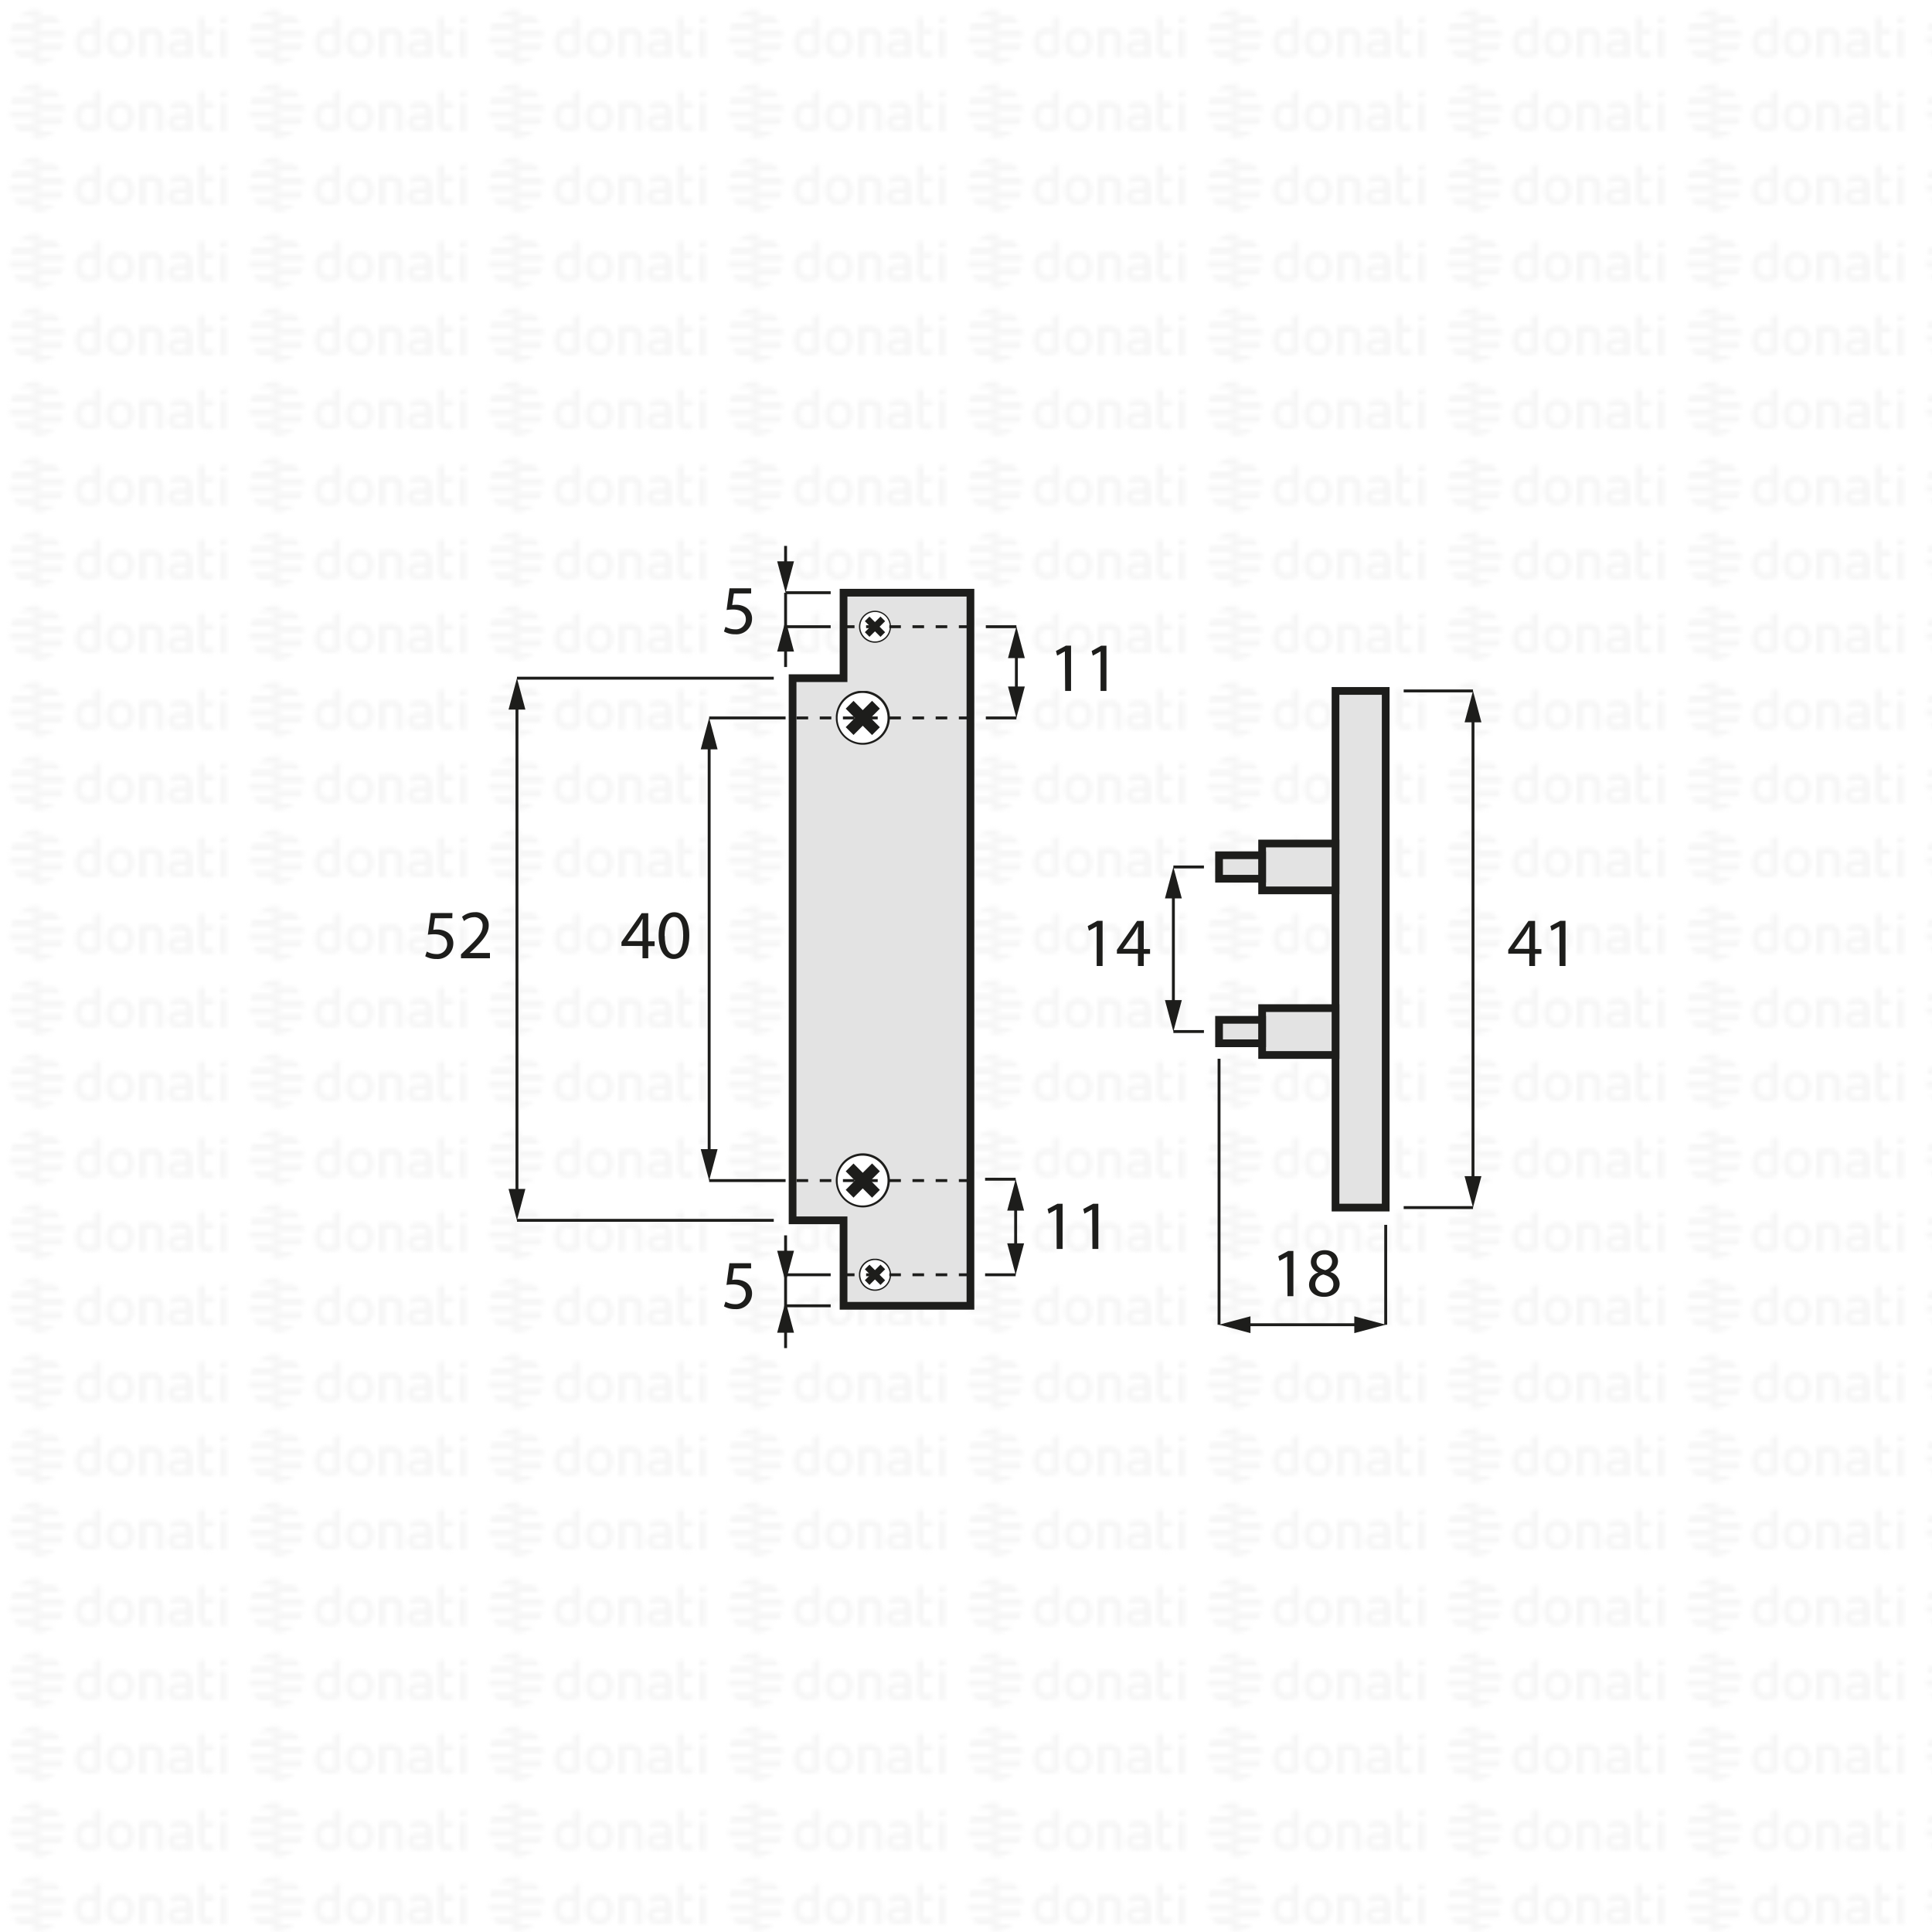 <svg xmlns="http://www.w3.org/2000/svg" xmlns:xlink="http://www.w3.org/1999/xlink" viewBox="0 0 500 500"><defs><style>.cls-1,.cls-11,.cls-12{fill:none;}.cls-2{fill:#f6f6f6;}.cls-3{fill:url(#DONATI_WATERMARK);}.cls-4{fill:#e3e3e3;stroke-width:2px;}.cls-11,.cls-12,.cls-4{stroke:#1d1d1b;stroke-miterlimit:10;}.cls-5{clip-path:url(#clip-path);}.cls-6{fill:#fff;}.cls-7{fill:#1d1d1b;}.cls-8{clip-path:url(#clip-path-3);}.cls-9{clip-path:url(#clip-path-5);}.cls-10{clip-path:url(#clip-path-7);}.cls-11,.cls-12{stroke-width:0.75px;}.cls-12{stroke-dasharray:3;}</style><pattern id="DONATI_WATERMARK" data-name="DONATI WATERMARK" width="61.14" height="57.34" patternUnits="userSpaceOnUse" viewBox="0 0 61.14 57.34"><rect class="cls-1" width="61.14" height="57.34"/><polygon class="cls-2" points="8.55 51.31 8.55 51.31 9.43 51.31 10.57 51.31 10.57 51.31 9.43 51.31 8.55 51.31 8.55 51.31"/><polygon class="cls-2" points="8.55 53.08 8.55 53.08 9.23 53.08 10.57 53.08 10.57 53.08 9.23 53.08 8.55 53.08 8.55 53.08"/><polygon class="cls-2" points="10.57 44.26 10.57 44.26 9.69 44.26 8.55 44.26 8.55 44.26 9.69 44.26 10.57 44.26 10.57 44.26"/><path class="cls-2" d="M57,44.21V42.86l1.69-.33v1.68Zm1.69,1.41V53h-1.7V45.62ZM53,47.12v3.43a1.2,1.2,0,0,0,.14.76.82.82,0,0,0,.69.22,5.65,5.65,0,0,0,1.22-.2l.22,0v1.6a7.58,7.58,0,0,1-1.57.23c-1.56,0-2.38-.9-2.38-2.59V42.86L53,42.53v3.08h2.28v1.51ZM49.82,53H48.19v-.27l-.24.06a8.27,8.27,0,0,1-1.86.3c-1.61,0-2.6-.85-2.6-2.22,0-1.08.55-2.37,3.21-2.37h1.47v-.46c0-.76-.39-1.09-1.28-1.09a8.18,8.18,0,0,0-2.13.38l-.56.16v-1.6l.21-.06A8.73,8.73,0,0,1,47,45.42c1.82,0,2.86.95,2.86,2.62v2.74h0V53Zm-1.64-1.72V50h-1.6c-1.24,0-1.4.48-1.4.9s.11.8,1.1.8a6.43,6.43,0,0,0,1.39-.21l.51-.13ZM40.57,53v-4.7c0-.92-.41-1.32-1.35-1.32a5.76,5.76,0,0,0-1.49.21V53H36V45.6h1.64a8,8,0,0,1,1.65-.17c1.88,0,3,1,3,2.77V53Zm-5.88-3.77c0,2.37-1.39,3.85-3.62,3.85s-3.56-1.48-3.56-3.85,1.38-3.84,3.61-3.84,3.57,1.47,3.57,3.84Zm-1.73,0c0-1.53-.67-2.37-1.89-2.37-1.52,0-1.84,1.29-1.84,2.37s.33,2.38,1.89,2.38S33,50.34,33,49.26Zm-6.8,2.28a1.16,1.16,0,0,1-1,1.22,8,8,0,0,1-2.25.32c-2.17,0-3.47-1.42-3.47-3.79s1.24-3.84,3.4-3.84a5.54,5.54,0,0,1,1.62.29V42.86l.19,0,.61-.12.6-.11.29-.06v9Zm-1.69-.19V47.26A7,7,0,0,0,23,47c-1.23,0-1.83.75-1.83,2.27s.63,2.28,1.87,2.28a6,6,0,0,0,1.46-.2ZM10.63,47.79H8.55V46h7.84a6.92,6.92,0,0,1,.22,1.77Zm.75-3.53H8.55V42.49h5.67a7.07,7.07,0,0,1,1.45,1.77ZM9.89,49.55h6.5a7,7,0,0,1-.72,1.76H8.55V49.55Zm0,3.53h4.34a7,7,0,0,1-3.65,1.68h-.08a5.74,5.74,0,0,1-.93.07,7.79,7.79,0,0,1-1-.07h0V53.08Z"/><path class="cls-2" d="M9.88,53.08h-5a7.17,7.17,0,0,1-1.44-1.76h7.12v1.76Zm0-3.53H2.72a7.25,7.25,0,0,1-.22-1.76h8.07v1.76ZM9.22,46H2.72a6.82,6.82,0,0,1,.73-1.76h7.12V46Zm0-3.53H4.89a7.11,7.11,0,0,1,3.66-1.68h.07a7.3,7.3,0,0,1,.94-.07,7.93,7.93,0,0,1,1,.07h0v1.68Z"/><polygon class="cls-2" points="8.55 32.2 8.55 32.2 9.43 32.2 10.57 32.2 10.57 32.2 9.43 32.2 8.55 32.2 8.55 32.2"/><polygon class="cls-2" points="8.55 33.96 8.55 33.97 9.23 33.97 10.57 33.97 10.57 33.96 9.23 33.96 8.55 33.96 8.55 33.96"/><polygon class="cls-2" points="10.57 25.14 10.57 25.14 9.69 25.14 8.55 25.14 8.55 25.14 9.69 25.14 10.57 25.14 10.57 25.14"/><path class="cls-2" d="M57,25.09V23.74l1.69-.32v1.67Zm1.69,1.42v7.4h-1.7v-7.4ZM53,28v3.44a1.22,1.22,0,0,0,.14.76.85.85,0,0,0,.69.22,5.65,5.65,0,0,0,1.22-.2l.22,0v1.59A7.58,7.58,0,0,1,53.7,34c-1.56,0-2.38-.89-2.38-2.59V23.74L53,23.42v3.07h2.28V28Zm-3.19,5.91H48.19v-.27L48,33.7a8.27,8.27,0,0,1-1.86.3c-1.61,0-2.6-.84-2.6-2.21,0-1.08.55-2.37,3.21-2.37h1.47V29c0-.76-.39-1.1-1.28-1.1a8.63,8.63,0,0,0-2.13.38l-.56.17v-1.6l.21-.06A8.79,8.79,0,0,1,47,26.3c1.82,0,2.86,1,2.86,2.63v2.73h0v2.25ZM48.18,32.2V30.84h-1.6c-1.24,0-1.4.48-1.4.9s.11.79,1.1.79a6.43,6.43,0,0,0,1.39-.21l.51-.12Zm-7.61,1.71v-4.7c0-.92-.41-1.31-1.35-1.31a5.76,5.76,0,0,0-1.49.21v5.8H36V26.49h1.64a7.39,7.39,0,0,1,1.65-.17c1.88,0,3,1,3,2.77v4.81Zm-5.88-3.76c0,2.37-1.39,3.84-3.62,3.84s-3.56-1.47-3.56-3.84,1.38-3.85,3.61-3.85,3.57,1.47,3.57,3.85Zm-1.73,0c0-1.54-.67-2.38-1.89-2.38-1.52,0-1.84,1.29-1.84,2.38s.33,2.37,1.89,2.37S33,31.23,33,30.15Zm-6.8,2.27a1.16,1.16,0,0,1-1,1.23,8.39,8.39,0,0,1-2.25.32c-2.17,0-3.47-1.42-3.47-3.8s1.24-3.83,3.4-3.83a5.47,5.47,0,0,1,1.62.28V23.74l.19,0,.61-.12.6-.12.29,0v9Zm-1.69-.19V28.15a7,7,0,0,0-1.5-.26c-1.23,0-1.83.74-1.83,2.27s.63,2.27,1.87,2.27a5.52,5.52,0,0,0,1.46-.2ZM10.63,28.67H8.55V26.91h7.84a6.79,6.79,0,0,1,.22,1.76Zm.75-3.53H8.55V23.38h5.67a7,7,0,0,1,1.45,1.76Zm-1.49,5.3h6.5a7.32,7.32,0,0,1-.72,1.76H8.55V30.44Zm0,3.53h4.34a7,7,0,0,1-3.65,1.68h-.08a7.14,7.14,0,0,1-.93.07,6.27,6.27,0,0,1-1-.08h0V34Z"/><path class="cls-2" d="M9.88,34h-5A7,7,0,0,1,3.45,32.2h7.12V34Zm0-3.52H2.72a7.4,7.4,0,0,1-.22-1.77h8.07v1.77Zm-.67-3.53H2.72a6.88,6.88,0,0,1,.73-1.77h7.12v1.77Zm0-3.53H4.89a7,7,0,0,1,3.66-1.69h.07a7.3,7.3,0,0,1,.94-.07,7.93,7.93,0,0,1,1,.08h0v1.69Z"/><polygon class="cls-2" points="8.55 13.09 8.55 13.09 9.43 13.09 10.57 13.09 10.57 13.09 9.43 13.09 8.55 13.09 8.55 13.09"/><polygon class="cls-2" points="8.55 14.85 8.55 14.85 9.23 14.85 10.57 14.85 10.57 14.85 9.23 14.85 8.55 14.85 8.55 14.85"/><polygon class="cls-2" points="10.57 6.03 10.57 6.03 9.69 6.03 8.55 6.03 8.55 6.03 9.69 6.03 10.57 6.03 10.57 6.03"/><path class="cls-2" d="M57,6V4.63l1.69-.33V6ZM58.64,7.4v7.4h-1.7V7.4ZM53,8.89v3.43a1.2,1.2,0,0,0,.14.76.83.83,0,0,0,.69.23,5.89,5.89,0,0,0,1.22-.21l.22,0v1.6a7.58,7.58,0,0,1-1.57.23c-1.56,0-2.38-.9-2.38-2.59V4.63L53,4.3V7.38h2.28V8.89ZM49.82,14.8H48.19v-.27l-.24.06a8.27,8.27,0,0,1-1.86.3c-1.61,0-2.6-.85-2.6-2.22,0-1.08.55-2.37,3.21-2.37h1.47V9.84c0-.76-.39-1.09-1.28-1.09a8.18,8.18,0,0,0-2.13.38l-.56.16V7.7l.21-.06A8.46,8.46,0,0,1,47,7.19c1.82,0,2.86,1,2.86,2.63v2.73h0V14.8Zm-1.64-1.72V11.72h-1.6c-1.24,0-1.4.48-1.4.9s.11.8,1.1.8a6.43,6.43,0,0,0,1.39-.21l.51-.13ZM40.57,14.8V10.1c0-.92-.41-1.31-1.35-1.31a5.61,5.61,0,0,0-1.49.2V14.8H36V7.37h1.64v0a7.5,7.5,0,0,1,1.65-.18c1.88,0,3,1,3,2.77V14.8ZM34.69,11c0,2.37-1.39,3.85-3.62,3.85S27.51,13.4,27.51,11s1.38-3.84,3.61-3.84S34.69,8.66,34.69,11ZM33,11c0-1.53-.67-2.37-1.89-2.37-1.52,0-1.84,1.29-1.84,2.37s.33,2.38,1.89,2.38S33,12.12,33,11Zm-6.8,2.28a1.15,1.15,0,0,1-1,1.22,8,8,0,0,1-2.25.32c-2.17,0-3.47-1.42-3.47-3.79s1.24-3.84,3.4-3.84a5.54,5.54,0,0,1,1.62.29V4.63l.19,0,.61-.12.6-.11.29-.06v9Zm-1.69-.19V9A7,7,0,0,0,23,8.77c-1.23,0-1.83.75-1.83,2.27s.63,2.28,1.87,2.28a6,6,0,0,0,1.46-.2ZM10.63,9.56H8.55V7.79h7.84a6.92,6.92,0,0,1,.22,1.77ZM11.38,6H8.55V4.26h5.67A7.07,7.07,0,0,1,15.67,6ZM9.89,11.32h6.5a7.23,7.23,0,0,1-.72,1.77H8.55V11.32Zm0,3.53h4.34a7,7,0,0,1-3.65,1.68h-.08a5.74,5.74,0,0,1-.93.06,6.28,6.28,0,0,1-1-.07h0V14.85Z"/><path class="cls-2" d="M9.88,14.85h-5a7,7,0,0,1-1.44-1.76h7.12v1.76Zm0-3.53H2.72A7.25,7.25,0,0,1,2.5,9.56h8.07v1.76ZM9.22,7.79H2.72A7,7,0,0,1,3.45,6h7.12V7.79Zm0-3.53H4.89A7.11,7.11,0,0,1,8.55,2.58h.07a7.3,7.3,0,0,1,.94-.07,7.93,7.93,0,0,1,1,.07h0V4.26Z"/></pattern><clipPath id="clip-path"><rect class="cls-1" x="216.31" y="178.81" width="13.98" height="13.98"/></clipPath><clipPath id="clip-path-3"><rect class="cls-1" x="222.3" y="158.04" width="8.3" height="8.3"/></clipPath><clipPath id="clip-path-5"><rect class="cls-1" x="222.3" y="325.76" width="8.3" height="8.3"/></clipPath><clipPath id="clip-path-7"><rect class="cls-1" x="216.31" y="298.54" width="13.98" height="13.98"/></clipPath></defs><title>EP00608</title><g id="WATERMARK"><rect class="cls-3" width="500" height="500"/></g><g id="ILLUSTRAZIONE"><polygon class="cls-4" points="218.31 153.39 218.31 175.51 205.12 175.51 205.12 315.82 218.31 315.82 218.31 337.94 251.15 337.94 251.15 153.39 218.31 153.39"/><rect class="cls-4" x="345.63" y="178.81" width="12.99" height="133.71"/><rect class="cls-4" x="326.64" y="218.3" width="18.99" height="12.13"/><rect class="cls-4" x="315.49" y="221.34" width="11.14" height="6.07"/><rect class="cls-4" x="326.64" y="260.9" width="18.99" height="12.13"/><rect class="cls-4" x="315.49" y="263.93" width="11.14" height="6.07"/><g id="Disegno_11" data-name="Disegno 11"><g class="cls-5"><g class="cls-5"><path class="cls-6" d="M228,190.54a6.71,6.71,0,1,1,0-9.49,6.69,6.69,0,0,1,0,9.49"/><path class="cls-7" d="M228,190.54l-.19-.19a6.46,6.46,0,1,1,1.88-4.55,6.41,6.41,0,0,1-1.88,4.55l.19.19.2.2a7,7,0,1,0-4.94,2,7,7,0,0,0,4.94-2Z"/><polygon class="cls-7" points="218.87 183.4 221.26 185.8 218.87 188.19 220.89 190.21 223.28 187.82 225.69 190.23 227.71 188.21 225.31 185.8 227.71 183.39 225.69 181.37 223.28 183.78 220.89 181.38 218.87 183.4"/></g></g></g><g id="Disegno_11-2" data-name="Disegno 11"><g class="cls-8"><g class="cls-8"><path class="cls-6" d="M229.26,165a4,4,0,1,1,0-5.63,4,4,0,0,1,0,5.63"/><path class="cls-7" d="M229.26,165l-.11-.11a3.81,3.81,0,1,1,1.12-2.7,3.82,3.82,0,0,1-1.12,2.7l.11.11.12.12a4.14,4.14,0,1,0-2.94,1.22,4.13,4.13,0,0,0,2.94-1.22Z"/><polygon class="cls-7" points="223.82 160.76 225.24 162.19 223.82 163.61 225.01 164.81 226.44 163.39 227.87 164.82 229.07 163.62 227.64 162.19 229.07 160.76 227.87 159.56 226.44 160.99 225.01 159.57 223.82 160.76"/></g></g></g><g id="Disegno_11-3" data-name="Disegno 11"><g class="cls-9"><g class="cls-9"><path class="cls-6" d="M229.26,332.73a4,4,0,1,1,0-5.64,4,4,0,0,1,0,5.64"/><path class="cls-7" d="M229.26,332.73l-.11-.12a3.81,3.81,0,1,1,1.12-2.7,3.82,3.82,0,0,1-1.12,2.7l.11.12.12.12a4.16,4.16,0,1,0-2.94,1.21,4.15,4.15,0,0,0,2.94-1.21Z"/><polygon class="cls-7" points="223.82 328.49 225.24 329.91 223.82 331.33 225.01 332.53 226.44 331.11 227.87 332.54 229.07 331.34 227.64 329.91 229.07 328.48 227.87 327.28 226.44 328.71 225.01 327.29 223.82 328.49"/></g></g></g><g id="Disegno_11-4" data-name="Disegno 11"><g class="cls-10"><g class="cls-10"><path class="cls-6" d="M228,310.28a6.71,6.71,0,1,1,0-9.49,6.71,6.71,0,0,1,0,9.49"/><path class="cls-7" d="M228,310.28l-.19-.2a6.45,6.45,0,1,1,1.88-4.55,6.42,6.42,0,0,1-1.88,4.55l.19.2.2.2a7,7,0,1,0-4.94,2,7,7,0,0,0,4.94-2Z"/><polygon class="cls-7" points="218.87 303.14 221.26 305.53 218.87 307.93 220.89 309.95 223.28 307.55 225.69 309.96 227.71 307.94 225.31 305.53 227.71 303.13 225.69 301.1 223.28 303.51 220.89 301.12 218.87 303.14"/></g></g></g><line class="cls-11" x1="363.27" y1="178.81" x2="381.21" y2="178.81"/><line class="cls-11" x1="363.27" y1="312.52" x2="381.21" y2="312.52"/><line class="cls-11" x1="381.21" y1="185.45" x2="381.21" y2="305.88"/><polygon class="cls-7" points="379.03 186.94 381.21 178.81 383.39 186.94 379.03 186.94"/><polygon class="cls-7" points="379.03 304.39 381.21 312.52 383.39 304.39 379.03 304.39"/><line class="cls-11" x1="358.62" y1="316.99" x2="358.62" y2="342.84"/><line class="cls-11" x1="315.49" y1="274" x2="315.49" y2="342.84"/><line class="cls-11" x1="351.97" y1="342.84" x2="322.14" y2="342.84"/><polygon class="cls-7" points="350.49 340.66 358.62 342.83 350.49 345.01 350.49 340.66"/><polygon class="cls-7" points="323.62 340.66 315.49 342.83 323.62 345.01 323.62 340.66"/><line class="cls-11" x1="311.58" y1="224.37" x2="303.67" y2="224.37"/><line class="cls-11" x1="311.58" y1="266.96" x2="303.67" y2="266.96"/><line class="cls-11" x1="303.67" y1="231.01" x2="303.67" y2="260.32"/><polygon class="cls-7" points="301.49 232.5 303.67 224.37 305.85 232.5 301.49 232.5"/><polygon class="cls-7" points="301.49 258.83 303.67 266.96 305.85 258.83 301.49 258.83"/><line class="cls-12" x1="251.15" y1="185.8" x2="205.12" y2="185.8"/><line class="cls-12" x1="251.15" y1="305.53" x2="205.12" y2="305.53"/><line class="cls-11" x1="203.31" y1="185.8" x2="183.53" y2="185.8"/><line class="cls-11" x1="203.31" y1="305.53" x2="183.53" y2="305.53"/><line class="cls-11" x1="183.53" y1="192.44" x2="183.53" y2="298.89"/><polygon class="cls-7" points="181.35 193.93 183.53 185.8 185.71 193.93 181.35 193.93"/><polygon class="cls-7" points="181.35 297.4 183.53 305.53 185.71 297.4 181.35 297.4"/><line class="cls-11" x1="200.25" y1="175.51" x2="133.79" y2="175.51"/><line class="cls-11" x1="200.25" y1="315.82" x2="133.79" y2="315.82"/><line class="cls-11" x1="133.79" y1="182.16" x2="133.79" y2="309.17"/><polygon class="cls-7" points="131.61 183.64 133.79 175.51 135.97 183.64 131.61 183.64"/><polygon class="cls-7" points="131.61 307.69 133.79 315.82 135.97 307.69 131.61 307.69"/><path class="cls-7" d="M117.05,237.64h-4.47l-.45,3a5.74,5.74,0,0,1,1-.08,5,5,0,0,1,2.52.63,3.35,3.35,0,0,1,1.67,3,4.06,4.06,0,0,1-4.35,4,5.74,5.74,0,0,1-2.92-.72l.4-1.21a5.19,5.19,0,0,0,2.5.65,2.58,2.58,0,0,0,2.77-2.54c0-1.51-1-2.59-3.37-2.59a13.18,13.18,0,0,0-1.62.12l.76-5.61h5.6Z"/><path class="cls-7" d="M119.3,248v-1l1.24-1.21c3-2.84,4.34-4.36,4.36-6.12a2.09,2.09,0,0,0-2.33-2.29,4,4,0,0,0-2.48,1l-.51-1.11a5.15,5.15,0,0,1,3.32-1.19,3.29,3.29,0,0,1,3.58,3.4c0,2.16-1.57,3.91-4,6.29l-.94.86v0h5.26V248Z"/><path class="cls-7" d="M166.28,248v-3.19h-5.44v-1l5.22-7.47h1.71v7.27h1.64v1.24h-1.64V248Zm0-4.43v-3.91c0-.61,0-1.22.05-1.83h-.05c-.36.68-.65,1.19-1,1.73l-2.87,4v0Z"/><path class="cls-7" d="M178.39,242c0,4-1.47,6.18-4.06,6.18-2.29,0-3.84-2.14-3.88-6s1.7-6.09,4.07-6.09S178.39,238.31,178.39,242Zm-6.35.18c0,3,.93,4.77,2.38,4.77,1.62,0,2.39-1.89,2.39-4.87s-.74-4.78-2.38-4.78C173.05,237.33,172,239,172,242.21Z"/><path class="cls-7" d="M275.59,168.58h0l-2,1.1-.31-1.21,2.56-1.37h1.35v11.71h-1.53Z"/><path class="cls-7" d="M284.82,168.58h0l-2,1.1-.3-1.21L285,167.1h1.35v11.71h-1.53Z"/><path class="cls-7" d="M194.4,328.25h-4.46l-.45,3a5.61,5.61,0,0,1,.95-.08,5,5,0,0,1,2.52.63,3.35,3.35,0,0,1,1.67,3,4.05,4.05,0,0,1-4.35,4,5.74,5.74,0,0,1-2.92-.72l.4-1.21a5.19,5.19,0,0,0,2.5.65A2.58,2.58,0,0,0,193,335c0-1.51-1-2.59-3.36-2.59a11.31,11.31,0,0,0-1.63.13l.76-5.62h5.6Z"/><path class="cls-7" d="M194.4,153.59h-4.46l-.45,3a5.78,5.78,0,0,1,.95-.07,4.87,4.87,0,0,1,2.52.63,3.32,3.32,0,0,1,1.67,3,4.05,4.05,0,0,1-4.35,4,5.74,5.74,0,0,1-2.92-.72l.4-1.21a5.19,5.19,0,0,0,2.5.65,2.58,2.58,0,0,0,2.77-2.54c0-1.51-1-2.59-3.36-2.59a11.31,11.31,0,0,0-1.63.13l.76-5.62h5.6Z"/><path class="cls-7" d="M395.77,250v-3.19h-5.44v-1l5.23-7.47h1.71v7.27h1.64v1.24h-1.64V250Zm0-4.43v-3.91q0-.91.06-1.83h-.06c-.36.68-.65,1.19-1,1.73l-2.86,4v0Z"/><path class="cls-7" d="M403.55,239.77h0l-2,1.1-.31-1.2,2.56-1.37h1.35V250h-1.53Z"/><path class="cls-7" d="M333.13,325.22h0l-2,1.1-.31-1.2,2.56-1.37h1.35v11.7h-1.53Z"/><path class="cls-7" d="M338.78,332.48a3.33,3.33,0,0,1,2.32-3.13l0-.06a2.9,2.9,0,0,1-1.85-2.63c0-1.85,1.56-3.11,3.62-3.11,2.27,0,3.4,1.42,3.4,2.88a3,3,0,0,1-1.93,2.74v.05a3.25,3.25,0,0,1,2.36,3c0,2-1.74,3.4-4,3.4C340.25,335.65,338.78,334.19,338.78,332.48Zm6.3-.07c0-1.42-1-2.11-2.58-2.56a2.55,2.55,0,0,0-2.1,2.41,2.16,2.16,0,0,0,2.34,2.24A2.12,2.12,0,0,0,345.08,332.41Zm-4.36-5.85c0,1.17.88,1.8,2.23,2.16a2.32,2.32,0,0,0,1.79-2.13,1.82,1.82,0,0,0-2-1.91A1.87,1.87,0,0,0,340.72,326.56Z"/><path class="cls-7" d="M283.81,239.77h0l-2,1.1-.31-1.2L284,238.3h1.35V250h-1.53Z"/><path class="cls-7" d="M294.5,250v-3.19h-5.44v-1l5.22-7.47H296v7.27h1.63v1.24H296V250Zm0-4.43v-3.91c0-.61,0-1.22.05-1.83h-.05c-.36.68-.65,1.19-1,1.73l-2.86,4v0Z"/><line class="cls-12" x1="251.15" y1="162.19" x2="218.31" y2="162.19"/><line class="cls-12" x1="251.15" y1="329.91" x2="218.31" y2="329.91"/><line class="cls-11" x1="255.13" y1="162.19" x2="263.04" y2="162.19"/><line class="cls-11" x1="255.13" y1="185.8" x2="263.04" y2="185.8"/><line class="cls-11" x1="263.04" y1="168.83" x2="263.04" y2="179.15"/><polygon class="cls-7" points="260.87 170.32 263.04 162.19 265.22 170.32 260.87 170.32"/><polygon class="cls-7" points="260.87 177.67 263.04 185.8 265.22 177.67 260.87 177.67"/><path class="cls-7" d="M273.42,313h0l-2,1.1-.31-1.21,2.56-1.36H275v11.7h-1.53Z"/><path class="cls-7" d="M282.65,313h0l-2,1.1-.3-1.21,2.55-1.36h1.35v11.7h-1.53Z"/><line class="cls-11" x1="254.94" y1="305.18" x2="262.85" y2="305.18"/><line class="cls-11" x1="254.94" y1="329.91" x2="262.85" y2="329.91"/><line class="cls-11" x1="262.85" y1="311.83" x2="262.85" y2="323.27"/><polygon class="cls-7" points="260.67 313.31 262.85 305.18 265.03 313.31 260.67 313.31"/><polygon class="cls-7" points="260.67 321.78 262.85 329.91 265.03 321.78 260.67 321.78"/><line class="cls-11" x1="214.98" y1="153.39" x2="203.31" y2="153.39"/><line class="cls-11" x1="214.98" y1="162.19" x2="203.31" y2="162.19"/><line class="cls-11" x1="203.31" y1="153.39" x2="203.31" y2="162.19"/><line class="cls-11" x1="214.98" y1="329.91" x2="203.31" y2="329.91"/><line class="cls-11" x1="214.98" y1="337.94" x2="203.31" y2="337.94"/><line class="cls-11" x1="203.31" y1="329.66" x2="203.31" y2="338.46"/><line class="cls-11" x1="203.31" y1="325.18" x2="203.31" y2="319.71"/><polygon class="cls-7" points="205.49 323.69 203.31 331.82 201.13 323.69 205.49 323.69"/><line class="cls-11" x1="203.31" y1="146.75" x2="203.31" y2="141.28"/><polygon class="cls-7" points="205.49 145.26 203.31 153.39 201.13 145.26 205.49 145.26"/><line class="cls-11" x1="203.31" y1="343.42" x2="203.31" y2="348.89"/><polygon class="cls-7" points="201.13 344.91 203.31 336.78 205.49 344.91 201.13 344.91"/><line class="cls-11" x1="203.31" y1="167.15" x2="203.31" y2="172.62"/><polygon class="cls-7" points="201.13 168.63 203.31 160.5 205.49 168.63 201.13 168.63"/></g><g id="CORNICE"><rect class="cls-1" width="500" height="500"/></g></svg>